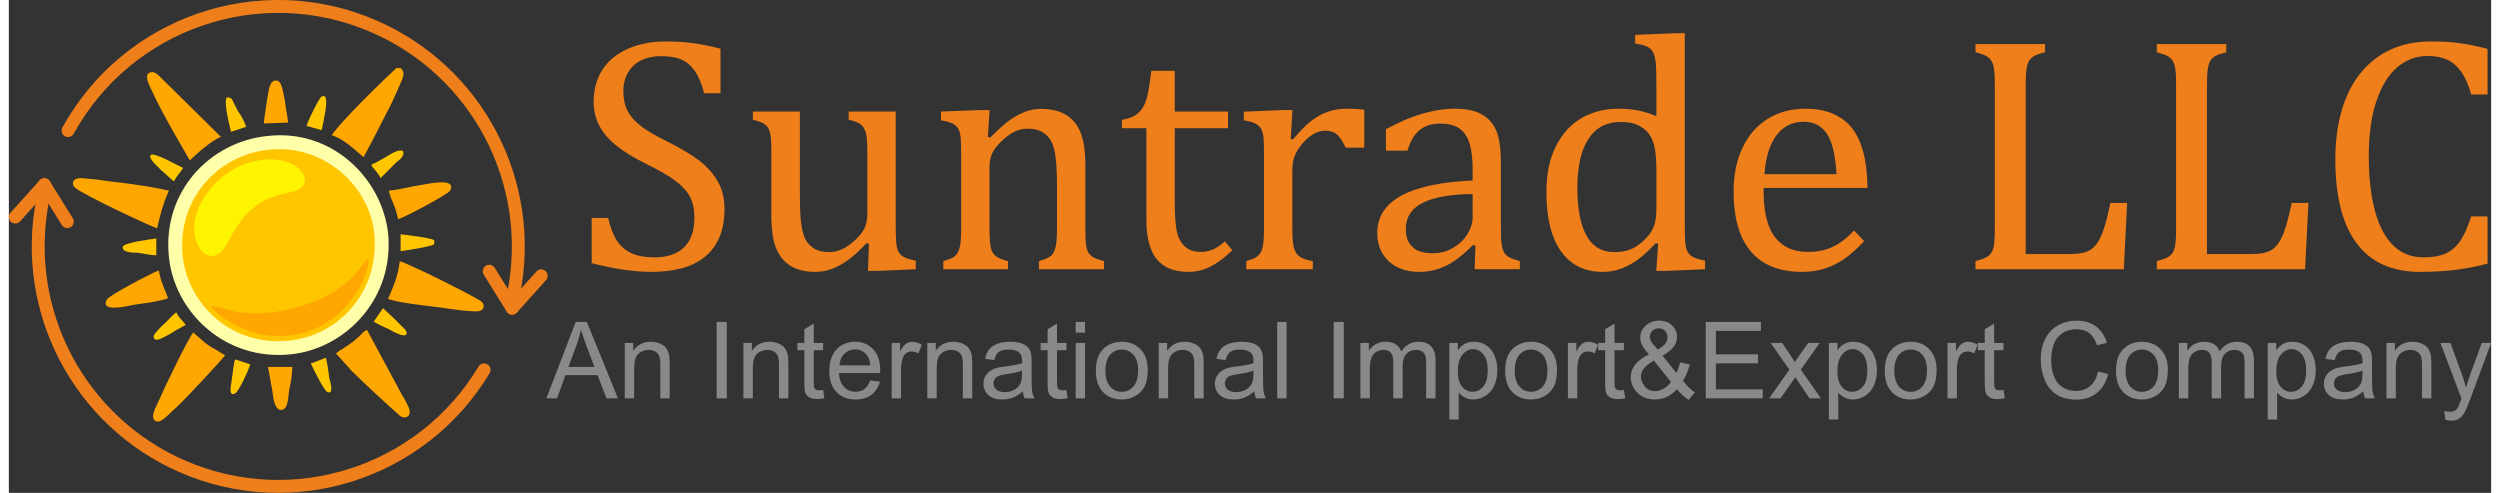 <?xml version="1.0" encoding="UTF-8"?>
<!DOCTYPE svg PUBLIC "-//W3C//DTD SVG 1.1//EN" "http://www.w3.org/Graphics/SVG/1.1/DTD/svg11.dtd">
<!-- Creator: CorelDRAW 2021.5 -->
<svg xmlns="http://www.w3.org/2000/svg" xml:space="preserve" width="350px" height="69px" version="1.1" style="shape-rendering:geometricPrecision; text-rendering:geometricPrecision; image-rendering:optimizeQuality; fill-rule:evenodd; clip-rule:evenodd"
viewBox="0 0 581.842 115.524"
 xmlns:xlink="http://www.w3.org/1999/xlink"
 xmlns:xodm="http://www.corel.com/coreldraw/odm/2003">
 <rect x="0" y="0" width="581.842" height="115.524" fill="#333333" stroke="none"/>
 <defs>
  <style type="text/css">
   <![CDATA[
    .str0 {stroke:#EF7F1A;stroke-width:3.025;stroke-linecap:round;stroke-linejoin:round;stroke-miterlimit:22.926}
    .fil6 {fill:none}
    .fil5 {fill:#FFA700}
    .fil3 {fill:#FFC600}
    .fil4 {fill:#FFF400}
    .fil2 {fill:#FFFFAA}
    .fil1 {fill:#898989;fill-rule:nonzero}
    .fil0 {fill:#EF7F1A;fill-rule:nonzero}
   ]]>
  </style>
 </defs>
 <g id="Layer_x0020_1">
  <path class="fil0" d="M140.477 51.086c0.515,2.27 1.214,4.052 2.085,5.371 0.884,1.32 2.019,2.284 3.405,2.917 1.399,0.633 3.18,0.95 5.371,0.95 3.022,0 5.331,-0.792 6.941,-2.362 1.61,-1.571 2.415,-3.867 2.415,-6.876 0,-1.939 -0.33,-3.563 -1.003,-4.869 -0.673,-1.319 -1.768,-2.56 -3.286,-3.721 -1.517,-1.149 -3.84,-2.508 -6.954,-4.052 -3.022,-1.491 -5.397,-2.956 -7.153,-4.394 -1.755,-1.425 -3.061,-2.983 -3.932,-4.658 -0.858,-1.676 -1.294,-3.497 -1.294,-5.49 0,-2.89 0.687,-5.384 2.033,-7.522 1.359,-2.125 3.339,-3.761 5.951,-4.922 2.627,-1.162 5.622,-1.742 8.987,-1.742 1.967,0 3.88,0.105 5.741,0.317 1.873,0.197 4.209,0.659 7.02,1.385l0 10.438 -3.827 0c-0.594,-2.269 -1.333,-4.038 -2.243,-5.291 -0.898,-1.267 -1.953,-2.151 -3.168,-2.653 -1.213,-0.501 -2.784,-0.752 -4.71,-0.752 -1.676,0 -3.181,0.304 -4.514,0.924 -1.319,0.62 -2.375,1.557 -3.141,2.811 -0.778,1.24 -1.161,2.731 -1.161,4.46 0,1.834 0.33,3.378 0.977,4.632 0.66,1.267 1.689,2.441 3.075,3.524 1.398,1.081 3.457,2.296 6.189,3.629 3.299,1.649 5.859,3.193 7.68,4.605 1.808,1.425 3.233,3.035 4.249,4.856 1.017,1.808 1.531,3.933 1.531,6.361 0,2.705 -0.436,4.988 -1.28,6.862 -0.858,1.861 -2.032,3.392 -3.537,4.553 -1.504,1.174 -3.312,2.032 -5.41,2.56 -2.112,0.528 -4.408,0.792 -6.902,0.792 -4.051,0 -8.71,-0.687 -14.001,-2.046l0 -10.597 3.866 0zm33.915 -24.941l11.019 0 0 19.676c0,3.022 0.119,5.319 0.343,6.889 0.238,1.57 0.581,2.758 1.043,3.549 0.462,0.806 1.122,1.478 1.979,2.019 0.845,0.542 2.019,0.806 3.51,0.806 0.99,0 1.927,-0.185 2.825,-0.581 0.91,-0.383 1.913,-1.056 3.022,-2.019 1.108,-0.977 1.9,-1.927 2.375,-2.89 0.475,-0.95 0.713,-2.059 0.713,-3.326l0 -14.489c0,-1.478 -0.04,-2.587 -0.119,-3.326 -0.079,-0.752 -0.198,-1.346 -0.383,-1.795 -0.185,-0.461 -0.396,-0.818 -0.633,-1.108 -0.251,-0.277 -0.594,-0.541 -1.043,-0.779 -0.462,-0.224 -1.188,-0.475 -2.191,-0.726l0 -1.9 11.02 0 0 26.406c0,1.993 0.039,3.418 0.118,4.289 0.079,0.884 0.238,1.584 0.502,2.098 0.25,0.515 0.659,0.924 1.201,1.254 0.541,0.317 1.504,0.62 2.89,0.911l0 2.005 -8.842 0.383 -2.362 0 0.224 -6.334 -0.58 -0.158c-2.138,2.322 -4.171,4.024 -6.124,5.107 -1.939,1.082 -3.892,1.623 -5.859,1.623 -2.349,0 -4.275,-0.462 -5.793,-1.399 -1.518,-0.924 -2.652,-2.309 -3.405,-4.157 -0.752,-1.834 -1.121,-4.434 -1.121,-7.786l0 -14.608c0,-2.164 -0.08,-3.656 -0.251,-4.474 -0.172,-0.805 -0.488,-1.451 -0.963,-1.927 -0.476,-0.475 -1.518,-0.924 -3.115,-1.333l0 -1.9zm82.306 36.963l-15.242 0 0 -1.9c1.016,-0.303 1.729,-0.567 2.165,-0.805 0.448,-0.237 0.818,-0.554 1.108,-0.963 0.29,-0.422 0.528,-1.056 0.7,-1.914 0.158,-0.87 0.25,-2.177 0.25,-3.932l0 -10.122c0,-1.808 -0.053,-3.444 -0.158,-4.909 -0.106,-1.478 -0.277,-2.679 -0.515,-3.616 -0.25,-0.95 -0.554,-1.676 -0.897,-2.204 -0.343,-0.527 -0.765,-0.989 -1.24,-1.359 -0.475,-0.369 -1.017,-0.673 -1.637,-0.884 -0.62,-0.224 -1.438,-0.33 -2.441,-0.33 -1.003,0 -1.953,0.198 -2.864,0.594 -0.897,0.409 -1.887,1.095 -2.969,2.072 -1.082,0.976 -1.874,1.953 -2.362,2.903 -0.488,0.95 -0.739,2.045 -0.739,3.286l0 14.424c0,2.217 0.105,3.748 0.316,4.618 0.212,0.858 0.594,1.518 1.175,1.967 0.581,0.448 1.531,0.844 2.851,1.174l0 1.9 -15.163 0 0 -1.9c1.003,-0.303 1.729,-0.567 2.151,-0.805 0.422,-0.237 0.779,-0.554 1.082,-0.963 0.29,-0.422 0.528,-1.043 0.699,-1.9 0.159,-0.845 0.251,-2.178 0.251,-3.986l0 -16.851c0,-1.65 -0.026,-2.983 -0.079,-3.986 -0.053,-1.003 -0.238,-1.808 -0.541,-2.415 -0.317,-0.607 -0.779,-1.056 -1.412,-1.346 -0.634,-0.303 -1.531,-0.554 -2.692,-0.765l0 -2.046 9.053 -0.343 2.348 0 -0.422 6.295 0.541 0.158c1.914,-1.926 3.444,-3.312 4.619,-4.13 1.175,-0.832 2.362,-1.465 3.563,-1.914 1.201,-0.462 2.468,-0.686 3.8,-0.686 1.399,0 2.64,0.172 3.735,0.489 1.095,0.316 2.059,0.818 2.903,1.49 0.832,0.674 1.531,1.492 2.072,2.494 0.541,0.99 0.937,2.178 1.214,3.577 0.264,1.386 0.409,3.154 0.409,5.292l0 14.582c0,1.768 0.053,3.061 0.145,3.866 0.106,0.792 0.291,1.412 0.542,1.848 0.263,0.435 0.633,0.805 1.121,1.108 0.489,0.291 1.346,0.607 2.56,0.937l0 1.9zm4.21 -35.023c1.293,-0.211 2.336,-0.567 3.141,-1.082 0.792,-0.514 1.425,-1.188 1.874,-1.993 0.448,-0.818 0.805,-1.834 1.055,-3.061 0.264,-1.214 0.528,-3.009 0.819,-5.345l5.489 0 0 9.541 12.484 0 0 3.907 -12.484 0 0 17.208c0,2.494 0.106,4.486 0.304,5.964 0.211,1.491 0.594,2.653 1.161,3.484 0.567,0.845 1.214,1.439 1.94,1.795 0.712,0.369 1.65,0.541 2.784,0.541 1.03,0 1.993,-0.211 2.89,-0.633 0.911,-0.423 1.795,-1.043 2.679,-1.835l1.729 2.085c-1.821,1.782 -3.563,3.062 -5.199,3.867 -1.637,0.805 -3.326,1.201 -5.081,1.201 -3.325,0 -5.793,-0.99 -7.417,-2.956 -1.622,-1.98 -2.441,-5.068 -2.441,-9.264l0 -21.457 -5.727 0 0 -1.967zm39.55 4.474l0.541 0.118c1.425,-1.728 2.731,-3.088 3.946,-4.077 1.213,-0.99 2.52,-1.755 3.919,-2.296 1.412,-0.541 2.995,-0.819 4.777,-0.819 1.504,0 2.85,0.08 4.065,0.238l0 8.895 -4.369 0c-0.62,-1.4 -1.28,-2.402 -1.979,-3.036 -0.686,-0.633 -1.65,-0.95 -2.85,-0.95 -0.938,0 -1.861,0.277 -2.772,0.818 -0.91,0.541 -1.794,1.32 -2.652,2.349 -0.845,1.029 -1.425,2.006 -1.755,2.904 -0.317,0.897 -0.489,1.966 -0.489,3.206l0 13.54c0,2.335 0.145,3.959 0.436,4.843 0.277,0.897 0.752,1.544 1.412,1.953 0.66,0.409 1.636,0.739 2.956,0.963l0 1.9 -15.585 0 0 -1.9c0.977,-0.303 1.689,-0.567 2.111,-0.805 0.423,-0.237 0.792,-0.554 1.096,-0.963 0.316,-0.422 0.541,-1.043 0.699,-1.9 0.158,-0.845 0.237,-2.178 0.237,-3.986l0 -16.851c0,-1.65 -0.026,-2.983 -0.079,-3.986 -0.052,-1.003 -0.237,-1.808 -0.541,-2.415 -0.316,-0.607 -0.778,-1.056 -1.412,-1.346 -0.633,-0.303 -1.531,-0.554 -2.692,-0.765l0 -2.006 9.053 -0.383 2.349 0 -0.422 6.757zm43.31 25.02l-0.581 -0.158c-2.243,2.296 -4.354,3.919 -6.32,4.869 -1.98,0.964 -4.065,1.439 -6.282,1.439 -1.966,0 -3.695,-0.383 -5.186,-1.148 -1.491,-0.752 -2.64,-1.821 -3.444,-3.207 -0.792,-1.373 -1.201,-2.969 -1.201,-4.777 0,-3.761 1.86,-6.665 5.595,-8.71 3.721,-2.045 9.303,-3.246 16.759,-3.576l0 -2.52c0,-2.679 -0.264,-4.791 -0.778,-6.335 -0.515,-1.544 -1.32,-2.679 -2.428,-3.404 -1.109,-0.726 -2.6,-1.083 -4.447,-1.083 -2.019,0 -3.629,0.528 -4.857,1.584 -1.227,1.055 -2.151,2.639 -2.758,4.764l-5.067 0 0 -5.028c2.467,-1.293 4.526,-2.244 6.176,-2.85 1.649,-0.607 3.299,-1.082 4.948,-1.425 1.65,-0.344 3.326,-0.529 5.028,-0.529 2.56,0 4.606,0.41 6.15,1.228 1.544,0.805 2.705,2.045 3.483,3.721 0.766,1.676 1.162,4.21 1.162,7.588l0 13.447c0,1.914 0.013,3.26 0.039,4.038 0.027,0.792 0.093,1.518 0.225,2.191 0.132,0.673 0.329,1.201 0.58,1.597 0.264,0.409 0.634,0.752 1.148,1.029 0.502,0.29 1.32,0.581 2.455,0.884l0 1.9 -10.597 0 0.198 -5.529zm-0.66 -12.101c-5.239,0.053 -9.158,0.752 -11.758,2.085 -2.6,1.346 -3.906,3.365 -3.906,6.071 0,1.478 0.304,2.625 0.897,3.483 0.594,0.845 1.333,1.439 2.244,1.755 0.897,0.33 1.966,0.489 3.207,0.489 1.742,0 3.338,-0.423 4.763,-1.28 1.439,-0.845 2.547,-1.927 3.353,-3.247 0.804,-1.319 1.2,-2.613 1.2,-3.906l0 -5.45zm43.073 -24.4c0,-2.468 -0.026,-4.197 -0.065,-5.173 -0.04,-0.977 -0.132,-1.808 -0.304,-2.494 -0.171,-0.687 -0.396,-1.214 -0.7,-1.61 -0.29,-0.383 -0.699,-0.687 -1.2,-0.924 -0.502,-0.238 -1.413,-0.462 -2.719,-0.699l0 -2.006 9.356 -0.383 2.283 0 0 44.762c0,2.02 0.04,3.445 0.106,4.316 0.079,0.857 0.251,1.557 0.515,2.071 0.25,0.515 0.66,0.924 1.214,1.254 0.554,0.317 1.531,0.62 2.916,0.911l0 2.005 -9.119 0.383 -2.322 0 0.462 -6.334 -0.581 -0.158c-1.623,1.728 -3.035,3.022 -4.236,3.892 -1.201,0.858 -2.468,1.544 -3.827,2.059 -1.346,0.515 -2.798,0.779 -4.342,0.779 -4.236,0 -7.495,-1.61 -9.791,-4.817 -2.283,-3.207 -3.431,-7.838 -3.431,-13.896 0,-4.223 0.739,-7.812 2.243,-10.768 1.491,-2.956 3.51,-5.147 6.044,-6.598 2.534,-1.439 5.397,-2.165 8.565,-2.165 1.702,0 3.246,0.146 4.645,0.41 1.385,0.277 2.81,0.712 4.288,1.332l0 -6.149zm0 19.108c0,-2.019 -0.092,-3.629 -0.277,-4.843 -0.171,-1.201 -0.475,-2.217 -0.91,-3.048 -0.422,-0.818 -0.99,-1.518 -1.716,-2.085 -0.725,-0.568 -1.517,-0.977 -2.375,-1.241 -0.871,-0.25 -1.901,-0.382 -3.114,-0.382 -3.3,0 -5.807,1.319 -7.535,3.959 -1.729,2.639 -2.601,6.439 -2.601,11.388 0,4.949 0.713,8.71 2.138,11.283 1.413,2.586 3.563,3.867 6.454,3.867 1.135,0 2.071,-0.093 2.823,-0.291 0.74,-0.184 1.478,-0.501 2.204,-0.924 0.713,-0.422 1.452,-1.016 2.204,-1.755 0.739,-0.752 1.293,-1.438 1.636,-2.058 0.357,-0.607 0.621,-1.32 0.792,-2.125 0.185,-0.791 0.277,-1.821 0.277,-3.088l0 -8.657zm48.709 16.351c-1.65,1.729 -3.168,3.074 -4.54,4.064 -1.385,0.977 -2.89,1.742 -4.539,2.297 -1.65,0.553 -3.471,0.831 -5.464,0.831 -5.305,0 -9.317,-1.597 -12.022,-4.777 -2.705,-3.181 -4.051,-7.878 -4.051,-14.094 0,-3.84 0.686,-7.232 2.059,-10.162 1.385,-2.942 3.351,-5.212 5.898,-6.809 2.56,-1.596 5.49,-2.402 8.816,-2.402 2.599,0 4.816,0.423 6.651,1.241 1.834,0.832 3.299,1.953 4.394,3.378 1.095,1.438 1.94,3.247 2.547,5.424 0.607,2.178 0.95,5.015 1.029,8.525l-24.36 0 0 0.686c0,3.048 0.343,5.609 1.029,7.68 0.673,2.072 1.795,3.695 3.352,4.87 1.57,1.174 3.589,1.755 6.096,1.755 2.112,0 4.012,-0.383 5.701,-1.175 1.69,-0.791 3.366,-2.071 5.042,-3.853l2.362 2.521zm-6.493 -15.704c-0.158,-2.771 -0.501,-5.054 -1.042,-6.823 -0.542,-1.755 -1.36,-3.114 -2.442,-4.051 -1.082,-0.95 -2.494,-1.412 -4.249,-1.412 -2.653,0 -4.777,1.056 -6.361,3.194 -1.583,2.124 -2.52,5.159 -2.798,9.092l16.892 0zm44.34 18.712l10.135 0c1.109,0 2.033,-0.052 2.785,-0.184 0.738,-0.132 1.385,-0.33 1.913,-0.607 0.528,-0.264 1.003,-0.634 1.425,-1.122 0.423,-0.475 0.832,-1.095 1.214,-1.874 0.396,-0.765 0.753,-1.742 1.109,-2.916 0.343,-1.175 0.778,-2.93 1.293,-5.279l3.906 0 -0.778 15.545 -34.76 0 0 -1.9c1.61,-0.409 2.679,-0.858 3.22,-1.372 0.541,-0.502 0.898,-1.214 1.056,-2.138 0.171,-0.924 0.251,-2.349 0.251,-4.249l0 -33.453c0,-1.768 -0.066,-3.075 -0.185,-3.88 -0.132,-0.818 -0.343,-1.439 -0.647,-1.9 -0.29,-0.449 -0.686,-0.805 -1.174,-1.083 -0.489,-0.263 -1.333,-0.567 -2.521,-0.897l0 -1.9 16.285 0 0 1.9c-1.135,0.304 -1.94,0.581 -2.415,0.831 -0.475,0.238 -0.871,0.568 -1.188,0.977 -0.303,0.409 -0.541,1.042 -0.686,1.9 -0.159,0.845 -0.238,2.204 -0.238,4.052l0 39.549zm42.493 0l10.135 0c1.108,0 2.032,-0.052 2.784,-0.184 0.739,-0.132 1.386,-0.33 1.914,-0.607 0.528,-0.264 1.003,-0.634 1.425,-1.122 0.422,-0.475 0.831,-1.095 1.214,-1.874 0.396,-0.765 0.752,-1.742 1.109,-2.916 0.343,-1.175 0.778,-2.93 1.293,-5.279l3.906 0 -0.779 15.545 -34.759 0 0 -1.9c1.61,-0.409 2.679,-0.858 3.22,-1.372 0.541,-0.502 0.897,-1.214 1.055,-2.138 0.172,-0.924 0.251,-2.349 0.251,-4.249l0 -33.453c0,-1.768 -0.066,-3.075 -0.185,-3.88 -0.132,-0.818 -0.343,-1.439 -0.646,-1.9 -0.29,-0.449 -0.686,-0.805 -1.175,-1.083 -0.488,-0.263 -1.333,-0.567 -2.52,-0.897l0 -1.9 16.284 0 0 1.9c-1.135,0.304 -1.94,0.581 -2.415,0.831 -0.475,0.238 -0.87,0.568 -1.187,0.977 -0.304,0.409 -0.541,1.042 -0.687,1.9 -0.158,0.845 -0.237,2.204 -0.237,4.052l0 39.549zm65.771 -48.087l0 10.702 -3.827 0c-0.62,-2.243 -1.412,-4.025 -2.362,-5.345 -0.95,-1.332 -2.059,-2.282 -3.326,-2.85 -1.267,-0.567 -2.784,-0.844 -4.566,-0.844 -2.653,0 -5.015,0.884 -7.086,2.652 -2.072,1.755 -3.708,4.42 -4.896,7.957 -1.188,3.55 -1.782,7.826 -1.782,12.854 0,5.054 0.502,9.369 1.478,12.932 0.977,3.577 2.415,6.268 4.329,8.09 1.9,1.807 4.249,2.718 7.033,2.718 2.112,0 3.841,-0.303 5.187,-0.911 1.333,-0.607 2.467,-1.557 3.378,-2.876 0.911,-1.32 1.781,-3.247 2.613,-5.807l3.827 0 0 11.059c-2.428,0.646 -4.909,1.135 -7.443,1.452 -2.547,0.329 -5.331,0.488 -8.38,0.488 -6.545,0 -11.494,-2.217 -14.832,-6.651 -3.353,-4.434 -5.029,-11.046 -5.029,-19.835 0,-5.516 0.872,-10.345 2.6,-14.502 1.742,-4.144 4.302,-7.351 7.68,-9.62 3.379,-2.27 7.404,-3.405 12.102,-3.405 2.349,0 4.513,0.119 6.492,0.369 1.993,0.238 4.25,0.7 6.81,1.373z"/>
  <path class="fil1" d="M125.998 93.364l6.871 -17.909 2.605 0 7.292 17.909 -2.697 0 -2.073 -5.428 -7.541 0 -1.943 5.428 -2.514 0zm5.153 -7.354l6.104 0 -1.868 -4.965c-0.563,-1.509 -0.988,-2.755 -1.284,-3.739 -0.246,1.167 -0.576,2.313 -0.988,3.447l-1.964 5.257zm13.219 7.354l0 -12.981 1.977 0 0 1.842c0.95,-1.413 2.326,-2.118 4.123,-2.118 0.783,0 1.5,0.142 2.155,0.421 0.654,0.279 1.146,0.651 1.471,1.105 0.325,0.454 0.555,0.996 0.684,1.622 0.079,0.408 0.121,1.121 0.121,2.138l0 7.971 -2.201 0 0 -7.887c0,-0.896 -0.084,-1.568 -0.254,-2.01 -0.171,-0.442 -0.476,-0.796 -0.909,-1.063 -0.434,-0.262 -0.947,-0.396 -1.53,-0.396 -0.934,0 -1.739,0.296 -2.418,0.892 -0.679,0.592 -1.017,1.722 -1.017,3.381l0 7.083 -2.202 0zm21.537 0l0 -17.909 2.376 0 0 17.909 -2.376 0zm6.274 0l0 -12.981 1.976 0 0 1.842c0.951,-1.413 2.326,-2.118 4.123,-2.118 0.784,0 1.501,0.142 2.155,0.421 0.655,0.279 1.147,0.651 1.472,1.105 0.325,0.454 0.554,0.996 0.684,1.622 0.079,0.408 0.121,1.121 0.121,2.138l0 7.971 -2.202 0 0 -7.887c0,-0.896 -0.083,-1.568 -0.254,-2.01 -0.171,-0.442 -0.475,-0.796 -0.909,-1.063 -0.433,-0.262 -0.946,-0.396 -1.53,-0.396 -0.933,0 -1.738,0.296 -2.418,0.892 -0.679,0.592 -1.017,1.722 -1.017,3.381l0 7.083 -2.201 0zm18.689 -1.964l0.3 1.943c-0.617,0.13 -1.171,0.196 -1.655,0.196 -0.796,0 -1.413,-0.125 -1.855,-0.379 -0.438,-0.255 -0.746,-0.584 -0.925,-0.996 -0.179,-0.413 -0.267,-1.28 -0.267,-2.602l0 -7.479 -1.626 0 0 -1.7 1.626 0 0 -3.211 2.201 -1.321 0 4.532 2.201 0 0 1.7 -2.201 0 0 7.604c0,0.63 0.038,1.034 0.117,1.214 0.075,0.179 0.2,0.32 0.375,0.429 0.175,0.104 0.425,0.158 0.751,0.158 0.241,0 0.562,-0.029 0.958,-0.088zm11.027 -2.238l2.276 0.3c-0.354,1.321 -1.017,2.351 -1.984,3.081 -0.968,0.729 -2.201,1.096 -3.706,1.096 -1.893,0 -3.394,-0.584 -4.503,-1.751 -1.109,-1.163 -1.663,-2.801 -1.663,-4.906 0,-2.176 0.558,-3.869 1.68,-5.07 1.121,-1.204 2.576,-1.805 4.365,-1.805 1.73,0 3.143,0.588 4.239,1.768 1.097,1.18 1.647,2.839 1.647,4.978 0,0.129 -0.004,0.325 -0.012,0.583l-9.668 0c0.083,1.421 0.484,2.514 1.209,3.269 0.721,0.754 1.626,1.133 2.706,1.133 0.804,0 1.492,-0.212 2.059,-0.637 0.571,-0.426 1.021,-1.105 1.355,-2.039zm-7.204 -3.527l7.229 0c-0.096,-1.092 -0.376,-1.909 -0.83,-2.455 -0.696,-0.847 -1.605,-1.272 -2.718,-1.272 -1.009,0 -1.855,0.338 -2.543,1.013 -0.684,0.676 -1.063,1.58 -1.138,2.714zm12.236 7.729l0 -12.981 1.976 0 0 1.988c0.504,-0.921 0.971,-1.53 1.401,-1.822 0.429,-0.296 0.9,-0.442 1.413,-0.442 0.742,0 1.496,0.233 2.263,0.697l-0.783 2.03c-0.534,-0.3 -1.068,-0.45 -1.601,-0.45 -0.479,0 -0.909,0.145 -1.288,0.433 -0.379,0.288 -0.65,0.688 -0.813,1.201 -0.246,0.779 -0.367,1.634 -0.367,2.564l0 6.782 -2.201 0zm8.354 0l0 -12.981 1.976 0 0 1.842c0.951,-1.413 2.326,-2.118 4.123,-2.118 0.784,0 1.501,0.142 2.156,0.421 0.654,0.279 1.146,0.651 1.471,1.105 0.325,0.454 0.555,0.996 0.684,1.622 0.079,0.408 0.121,1.121 0.121,2.138l0 7.971 -2.201 0 0 -7.887c0,-0.896 -0.084,-1.568 -0.254,-2.01 -0.172,-0.442 -0.476,-0.796 -0.909,-1.063 -0.434,-0.262 -0.947,-0.396 -1.53,-0.396 -0.934,0 -1.739,0.296 -2.418,0.892 -0.68,0.592 -1.017,1.722 -1.017,3.381l0 7.083 -2.202 0zm22.392 -1.626c-0.818,0.697 -1.605,1.184 -2.36,1.472 -0.755,0.288 -1.563,0.429 -2.431,0.429 -1.425,0 -2.522,-0.346 -3.289,-1.042 -0.767,-0.692 -1.15,-1.58 -1.15,-2.659 0,-0.634 0.145,-1.214 0.433,-1.739 0.292,-0.525 0.671,-0.942 1.138,-1.259 0.471,-0.317 0.997,-0.559 1.584,-0.721 0.434,-0.113 1.088,-0.221 1.96,-0.329 1.776,-0.209 3.089,-0.464 3.927,-0.755 0.008,-0.3 0.013,-0.492 0.013,-0.571 0,-0.892 -0.209,-1.522 -0.626,-1.889 -0.563,-0.496 -1.401,-0.742 -2.509,-0.742 -1.039,0 -1.806,0.183 -2.298,0.546 -0.496,0.363 -0.858,1.005 -1.096,1.93l-2.151 -0.3c0.196,-0.921 0.517,-1.667 0.967,-2.234 0.45,-0.567 1.101,-1.001 1.951,-1.309 0.846,-0.304 1.834,-0.459 2.952,-0.459 1.109,0 2.013,0.129 2.709,0.392 0.692,0.263 1.205,0.588 1.531,0.984 0.325,0.396 0.554,0.896 0.687,1.501 0.071,0.375 0.109,1.05 0.109,2.021l0 2.919c0,2.038 0.046,3.326 0.137,3.873 0.088,0.546 0.271,1.067 0.538,1.567l-2.301 0c-0.221,-0.462 -0.363,-1.004 -0.425,-1.626zm-0.175 -4.877c-0.801,0.325 -2.002,0.6 -3.602,0.825 -0.909,0.13 -1.551,0.275 -1.926,0.438 -0.376,0.162 -0.663,0.4 -0.868,0.709 -0.204,0.312 -0.308,0.658 -0.308,1.042 0,0.579 0.221,1.067 0.667,1.455 0.446,0.387 1.096,0.583 1.951,0.583 0.846,0 1.601,-0.183 2.264,-0.554 0.658,-0.367 1.146,-0.871 1.455,-1.509 0.237,-0.496 0.354,-1.226 0.354,-2.189l0.013 -0.8zm10.384 4.539l0.3 1.943c-0.617,0.13 -1.171,0.196 -1.655,0.196 -0.796,0 -1.413,-0.125 -1.855,-0.379 -0.438,-0.255 -0.746,-0.584 -0.925,-0.996 -0.179,-0.413 -0.267,-1.28 -0.267,-2.602l0 -7.479 -1.626 0 0 -1.7 1.626 0 0 -3.211 2.201 -1.321 0 4.532 2.201 0 0 1.7 -2.201 0 0 7.604c0,0.63 0.038,1.034 0.117,1.214 0.075,0.179 0.2,0.32 0.375,0.429 0.175,0.104 0.425,0.158 0.751,0.158 0.241,0 0.562,-0.029 0.958,-0.088zm2.172 -13.444l0 -2.501 2.201 0 0 2.501 -2.201 0zm0 15.408l0 -12.981 2.201 0 0 12.981 -2.201 0zm4.732 -6.491c0,-2.397 0.667,-4.173 2.005,-5.328 1.113,-0.958 2.476,-1.438 4.082,-1.438 1.779,0 3.239,0.584 4.373,1.751 1.129,1.163 1.696,2.777 1.696,4.832 0,1.668 -0.25,2.977 -0.75,3.931 -0.5,0.955 -1.23,1.697 -2.189,2.226 -0.954,0.53 -2.001,0.792 -3.13,0.792 -1.818,0 -3.286,-0.579 -4.407,-1.742 -1.121,-1.163 -1.68,-2.839 -1.68,-5.024zm2.251 0.004c0,1.66 0.363,2.902 1.088,3.723 0.73,0.826 1.643,1.238 2.748,1.238 1.092,0 2.001,-0.412 2.73,-1.242 0.725,-0.83 1.088,-2.093 1.088,-3.789 0,-1.601 -0.367,-2.814 -1.096,-3.636 -0.73,-0.825 -1.639,-1.238 -2.722,-1.238 -1.105,0 -2.018,0.409 -2.748,1.23 -0.725,0.821 -1.088,2.059 -1.088,3.714zm12.486 6.487l0 -12.981 1.976 0 0 1.842c0.951,-1.413 2.326,-2.118 4.123,-2.118 0.784,0 1.501,0.142 2.155,0.421 0.655,0.279 1.147,0.651 1.472,1.105 0.325,0.454 0.554,0.996 0.684,1.622 0.079,0.408 0.121,1.121 0.121,2.138l0 7.971 -2.202 0 0 -7.887c0,-0.896 -0.083,-1.568 -0.254,-2.01 -0.171,-0.442 -0.475,-0.796 -0.909,-1.063 -0.433,-0.262 -0.946,-0.396 -1.53,-0.396 -0.933,0 -1.738,0.296 -2.418,0.892 -0.679,0.592 -1.017,1.722 -1.017,3.381l0 7.083 -2.201 0zm22.391 -1.626c-0.817,0.697 -1.605,1.184 -2.359,1.472 -0.755,0.288 -1.564,0.429 -2.431,0.429 -1.426,0 -2.522,-0.346 -3.289,-1.042 -0.767,-0.692 -1.151,-1.58 -1.151,-2.659 0,-0.634 0.146,-1.214 0.434,-1.739 0.292,-0.525 0.671,-0.942 1.138,-1.259 0.471,-0.317 0.997,-0.559 1.584,-0.721 0.434,-0.113 1.088,-0.221 1.959,-0.329 1.776,-0.209 3.09,-0.464 3.927,-0.755 0.009,-0.3 0.013,-0.492 0.013,-0.571 0,-0.892 -0.209,-1.522 -0.625,-1.889 -0.563,-0.496 -1.401,-0.742 -2.51,-0.742 -1.038,0 -1.805,0.183 -2.297,0.546 -0.496,0.363 -0.859,1.005 -1.097,1.93l-2.151 -0.3c0.196,-0.921 0.517,-1.667 0.968,-2.234 0.45,-0.567 1.1,-1.001 1.951,-1.309 0.846,-0.304 1.834,-0.459 2.951,-0.459 1.109,0 2.014,0.129 2.71,0.392 0.692,0.263 1.205,0.588 1.53,0.984 0.325,0.396 0.555,0.896 0.688,1.501 0.071,0.375 0.108,1.05 0.108,2.021l0 2.919c0,2.038 0.046,3.326 0.138,3.873 0.088,0.546 0.271,1.067 0.538,1.567l-2.301 0c-0.222,-0.462 -0.363,-1.004 -0.426,-1.626zm-0.175 -4.877c-0.8,0.325 -2.001,0.6 -3.602,0.825 -0.909,0.13 -1.551,0.275 -1.926,0.438 -0.375,0.162 -0.663,0.4 -0.867,0.709 -0.204,0.312 -0.308,0.658 -0.308,1.042 0,0.579 0.22,1.067 0.667,1.455 0.446,0.387 1.096,0.583 1.951,0.583 0.846,0 1.601,-0.183 2.263,-0.554 0.659,-0.367 1.147,-0.871 1.455,-1.509 0.238,-0.496 0.354,-1.226 0.354,-2.189l0.013 -0.8zm5.557 6.503l0 -17.909 2.201 0 0 17.909 -2.201 0zm13.232 0l0 -17.909 2.377 0 0 17.909 -2.377 0zm6.274 0l0 -12.981 1.976 0 0 1.834c0.405,-0.634 0.947,-1.147 1.622,-1.53 0.675,-0.388 1.442,-0.58 2.305,-0.58 0.959,0 1.747,0.2 2.36,0.596 0.613,0.401 1.047,0.955 1.297,1.672 1.033,-1.513 2.372,-2.268 4.023,-2.268 1.292,0 2.288,0.354 2.98,1.067 0.697,0.713 1.047,1.81 1.047,3.289l0 8.901 -2.201 0 0 -8.171c0,-0.875 -0.075,-1.509 -0.217,-1.897 -0.142,-0.387 -0.4,-0.696 -0.78,-0.933 -0.375,-0.238 -0.817,-0.355 -1.321,-0.355 -0.918,0 -1.676,0.304 -2.281,0.909 -0.604,0.609 -0.904,1.58 -0.904,2.914l0 7.533 -2.202 0 0 -8.425c0,-0.975 -0.179,-1.709 -0.537,-2.197 -0.359,-0.488 -0.947,-0.734 -1.76,-0.734 -0.617,0 -1.188,0.163 -1.713,0.488 -0.525,0.325 -0.905,0.8 -1.142,1.43 -0.234,0.625 -0.35,1.53 -0.35,2.71l0 6.728 -2.202 0zm20.836 4.978l0 -17.959 2.001 0 0 1.704c0.472,-0.658 1.006,-1.154 1.601,-1.484 0.593,-0.329 1.314,-0.496 2.16,-0.496 1.109,0 2.084,0.284 2.931,0.855 0.846,0.567 1.484,1.371 1.917,2.405 0.43,1.038 0.646,2.172 0.646,3.411 0,1.321 -0.237,2.513 -0.712,3.576 -0.476,1.059 -1.168,1.872 -2.076,2.439 -0.905,0.563 -1.86,0.846 -2.86,0.846 -0.734,0 -1.393,-0.154 -1.972,-0.463 -0.584,-0.308 -1.059,-0.695 -1.434,-1.167l0 6.333 -2.202 0zm2.001 -11.39c0,1.664 0.338,2.894 1.009,3.69 0.676,0.796 1.493,1.196 2.452,1.196 0.975,0 1.809,-0.412 2.501,-1.238 0.696,-0.825 1.042,-2.101 1.042,-3.831 0,-1.651 -0.338,-2.885 -1.017,-3.706 -0.679,-0.821 -1.488,-1.23 -2.43,-1.23 -0.934,0 -1.76,0.438 -2.476,1.309 -0.722,0.876 -1.081,2.143 -1.081,3.81zm11.086 -0.079c0,-2.397 0.667,-4.173 2.005,-5.328 1.113,-0.958 2.476,-1.438 4.081,-1.438 1.78,0 3.24,0.584 4.373,1.751 1.13,1.163 1.697,2.777 1.697,4.832 0,1.668 -0.25,2.977 -0.75,3.931 -0.5,0.955 -1.23,1.697 -2.189,2.226 -0.955,0.53 -2.001,0.792 -3.131,0.792 -1.817,0 -3.285,-0.579 -4.406,-1.742 -1.122,-1.163 -1.68,-2.839 -1.68,-5.024zm2.251 0.004c0,1.66 0.362,2.902 1.088,3.723 0.73,0.826 1.643,1.238 2.747,1.238 1.093,0 2.002,-0.412 2.731,-1.242 0.725,-0.83 1.088,-2.093 1.088,-3.789 0,-1.601 -0.367,-2.814 -1.096,-3.636 -0.73,-0.825 -1.639,-1.238 -2.723,-1.238 -1.104,0 -2.017,0.409 -2.747,1.23 -0.726,0.821 -1.088,2.059 -1.088,3.714zm12.461 6.487l0 -12.981 1.976 0 0 1.988c0.504,-0.921 0.971,-1.53 1.401,-1.822 0.429,-0.296 0.9,-0.442 1.413,-0.442 0.742,0 1.496,0.233 2.264,0.697l-0.784 2.03c-0.534,-0.3 -1.067,-0.45 -1.601,-0.45 -0.479,0 -0.909,0.145 -1.288,0.433 -0.379,0.288 -0.65,0.688 -0.813,1.201 -0.246,0.779 -0.367,1.634 -0.367,2.564l0 6.782 -2.201 0zm13.132 -1.964l0.3 1.943c-0.617,0.13 -1.171,0.196 -1.655,0.196 -0.796,0 -1.413,-0.125 -1.855,-0.379 -0.438,-0.255 -0.746,-0.584 -0.925,-0.996 -0.18,-0.413 -0.267,-1.28 -0.267,-2.602l0 -7.479 -1.626 0 0 -1.7 1.626 0 0 -3.211 2.201 -1.321 0 4.532 2.201 0 0 1.7 -2.201 0 0 7.604c0,0.63 0.038,1.034 0.116,1.214 0.075,0.179 0.201,0.32 0.376,0.429 0.175,0.104 0.425,0.158 0.75,0.158 0.242,0 0.563,-0.029 0.959,-0.088zm12.419 -0.162c-0.725,0.8 -1.518,1.401 -2.372,1.801 -0.855,0.4 -1.78,0.6 -2.776,0.6 -1.835,0 -3.29,-0.617 -4.365,-1.851 -0.872,-1.008 -1.309,-2.13 -1.309,-3.372 0,-1.105 0.354,-2.102 1.067,-2.99 0.713,-0.891 1.78,-1.671 3.193,-2.347 -0.813,-0.925 -1.355,-1.679 -1.626,-2.259 -0.271,-0.575 -0.408,-1.134 -0.408,-1.671 0,-1.076 0.421,-2.01 1.267,-2.802 0.842,-0.796 1.905,-1.192 3.19,-1.192 1.221,0 2.226,0.375 3.005,1.125 0.78,0.75 1.167,1.655 1.167,2.706 0,1.705 -1.133,3.164 -3.405,4.369l3.243 4.069c0.371,-0.718 0.658,-1.547 0.863,-2.494l2.276 0.493c-0.392,1.559 -0.921,2.834 -1.593,3.831 0.822,1.088 1.756,2.001 2.794,2.743l-1.476 1.742c-0.884,-0.563 -1.793,-1.4 -2.735,-2.501zm-4.502 -9.301c0.959,-0.567 1.576,-1.058 1.859,-1.484 0.283,-0.425 0.425,-0.896 0.425,-1.413 0,-0.613 -0.196,-1.113 -0.583,-1.501 -0.388,-0.388 -0.876,-0.584 -1.456,-0.584 -0.595,0 -1.096,0.192 -1.492,0.576 -0.396,0.384 -0.596,0.854 -0.596,1.413 0,0.275 0.071,0.571 0.217,0.876 0.141,0.308 0.354,0.633 0.642,0.975l0.984 1.142zm3.101 7.583l-4.01 -5.006c-1.193,0.704 -1.997,1.359 -2.41,1.963 -0.417,0.605 -0.625,1.201 -0.625,1.793 0,0.721 0.288,1.472 0.867,2.251 0.575,0.78 1.393,1.167 2.447,1.167 0.659,0 1.342,-0.2 2.043,-0.604 0.704,-0.405 1.267,-0.926 1.688,-1.564zm8.163 3.844l0 -17.909 12.931 0 0 2.101 -10.555 0 0 5.503 9.88 0 0 2.101 -9.88 0 0 6.103 10.981 0 0 2.101 -13.357 0zm14.857 0l4.74 -6.724 -4.389 -6.257 2.705 0 2.051 3.063c0.379,0.576 0.68,1.043 0.892,1.409 0.372,-0.521 0.701,-0.992 0.997,-1.413l2.159 -3.059 2.689 0 -4.415 6.257 4.703 6.724 -2.677 0 -2.684 -4.002 -0.613 -0.963 -3.469 4.965 -2.689 0zm14.008 4.978l0 -17.959 2.001 0 0 1.704c0.471,-0.658 1.005,-1.154 1.601,-1.484 0.592,-0.329 1.313,-0.496 2.159,-0.496 1.109,0 2.085,0.284 2.931,0.855 0.846,0.567 1.484,1.371 1.917,2.405 0.43,1.038 0.647,2.172 0.647,3.411 0,1.321 -0.238,2.513 -0.713,3.576 -0.476,1.059 -1.168,1.872 -2.076,2.439 -0.905,0.563 -1.86,0.846 -2.86,0.846 -0.734,0 -1.393,-0.154 -1.972,-0.463 -0.583,-0.308 -1.059,-0.695 -1.434,-1.167l0 6.333 -2.201 0zm2.001 -11.39c0,1.664 0.338,2.894 1.009,3.69 0.675,0.796 1.492,1.196 2.451,1.196 0.976,0 1.809,-0.412 2.501,-1.238 0.697,-0.825 1.043,-2.101 1.043,-3.831 0,-1.651 -0.338,-2.885 -1.017,-3.706 -0.68,-0.821 -1.489,-1.23 -2.431,-1.23 -0.934,0 -1.759,0.438 -2.476,1.309 -0.721,0.876 -1.08,2.143 -1.08,3.81zm11.085 -0.079c0,-2.397 0.667,-4.173 2.005,-5.328 1.113,-0.958 2.476,-1.438 4.082,-1.438 1.78,0 3.239,0.584 4.373,1.751 1.129,1.163 1.696,2.777 1.696,4.832 0,1.668 -0.25,2.977 -0.75,3.931 -0.5,0.955 -1.23,1.697 -2.188,2.226 -0.955,0.53 -2.001,0.792 -3.131,0.792 -1.818,0 -3.285,-0.579 -4.407,-1.742 -1.121,-1.163 -1.68,-2.839 -1.68,-5.024zm2.251 0.004c0,1.66 0.363,2.902 1.088,3.723 0.73,0.826 1.643,1.238 2.748,1.238 1.092,0 2.001,-0.412 2.73,-1.242 0.726,-0.83 1.088,-2.093 1.088,-3.789 0,-1.601 -0.367,-2.814 -1.096,-3.636 -0.73,-0.825 -1.638,-1.238 -2.722,-1.238 -1.105,0 -2.018,0.409 -2.748,1.23 -0.725,0.821 -1.088,2.059 -1.088,3.714zm12.461 6.487l0 -12.981 1.976 0 0 1.988c0.505,-0.921 0.971,-1.53 1.401,-1.822 0.429,-0.296 0.901,-0.442 1.413,-0.442 0.742,0 1.497,0.233 2.264,0.697l-0.784 2.03c-0.533,-0.3 -1.067,-0.45 -1.601,-0.45 -0.479,0 -0.909,0.145 -1.288,0.433 -0.379,0.288 -0.65,0.688 -0.813,1.201 -0.246,0.779 -0.367,1.634 -0.367,2.564l0 6.782 -2.201 0zm13.132 -1.964l0.3 1.943c-0.617,0.13 -1.171,0.196 -1.655,0.196 -0.796,0 -1.413,-0.125 -1.855,-0.379 -0.438,-0.255 -0.746,-0.584 -0.925,-0.996 -0.179,-0.413 -0.267,-1.28 -0.267,-2.602l0 -7.479 -1.626 0 0 -1.7 1.626 0 0 -3.211 2.201 -1.321 0 4.532 2.201 0 0 1.7 -2.201 0 0 7.604c0,0.63 0.038,1.034 0.117,1.214 0.075,0.179 0.2,0.32 0.375,0.429 0.175,0.104 0.425,0.158 0.751,0.158 0.241,0 0.562,-0.029 0.958,-0.088zm22.153 -4.318l2.377 0.6c-0.497,1.947 -1.388,3.427 -2.677,4.448 -1.288,1.022 -2.864,1.534 -4.727,1.534 -1.926,0 -3.494,-0.392 -4.703,-1.18 -1.209,-0.783 -2.126,-1.921 -2.755,-3.41 -0.63,-1.492 -0.947,-3.089 -0.947,-4.798 0,-1.863 0.355,-3.489 1.068,-4.877 0.713,-1.389 1.725,-2.444 3.039,-3.165 1.313,-0.721 2.76,-1.079 4.335,-1.079 1.793,0 3.298,0.454 4.515,1.367 1.222,0.913 2.072,2.193 2.551,3.844l-2.326 0.55c-0.413,-1.301 -1.017,-2.251 -1.805,-2.843 -0.788,-0.596 -1.78,-0.892 -2.976,-0.892 -1.372,0 -2.523,0.329 -3.444,0.988 -0.921,0.658 -1.572,1.546 -1.942,2.655 -0.376,1.113 -0.563,2.26 -0.563,3.44 0,1.521 0.22,2.851 0.663,3.985 0.442,1.138 1.129,1.984 2.063,2.547 0.934,0.563 1.943,0.842 3.031,0.842 1.325,0 2.443,-0.383 3.36,-1.146 0.917,-0.767 1.538,-1.901 1.863,-3.41zm4.207 -0.209c0,-2.397 0.667,-4.173 2.005,-5.328 1.113,-0.958 2.476,-1.438 4.082,-1.438 1.779,0 3.239,0.584 4.373,1.751 1.129,1.163 1.696,2.777 1.696,4.832 0,1.668 -0.25,2.977 -0.75,3.931 -0.5,0.955 -1.23,1.697 -2.189,2.226 -0.954,0.53 -2.001,0.792 -3.13,0.792 -1.818,0 -3.286,-0.579 -4.407,-1.742 -1.121,-1.163 -1.68,-2.839 -1.68,-5.024zm2.251 0.004c0,1.66 0.363,2.902 1.088,3.723 0.73,0.826 1.643,1.238 2.748,1.238 1.092,0 2.001,-0.412 2.73,-1.242 0.725,-0.83 1.088,-2.093 1.088,-3.789 0,-1.601 -0.367,-2.814 -1.096,-3.636 -0.73,-0.825 -1.638,-1.238 -2.722,-1.238 -1.105,0 -2.018,0.409 -2.748,1.23 -0.725,0.821 -1.088,2.059 -1.088,3.714zm12.486 6.487l0 -12.981 1.976 0 0 1.834c0.404,-0.634 0.946,-1.147 1.622,-1.53 0.675,-0.388 1.442,-0.58 2.305,-0.58 0.959,0 1.747,0.2 2.36,0.596 0.613,0.401 1.046,0.955 1.296,1.672 1.034,-1.513 2.373,-2.268 4.023,-2.268 1.293,0 2.289,0.354 2.981,1.067 0.696,0.713 1.046,1.81 1.046,3.289l0 8.901 -2.201 0 0 -8.171c0,-0.875 -0.075,-1.509 -0.217,-1.897 -0.141,-0.387 -0.4,-0.696 -0.779,-0.933 -0.375,-0.238 -0.817,-0.355 -1.321,-0.355 -0.918,0 -1.677,0.304 -2.281,0.909 -0.605,0.609 -0.905,1.58 -0.905,2.914l0 7.533 -2.201 0 0 -8.425c0,-0.975 -0.179,-1.709 -0.538,-2.197 -0.358,-0.488 -0.946,-0.734 -1.759,-0.734 -0.617,0 -1.188,0.163 -1.713,0.488 -0.525,0.325 -0.905,0.8 -1.142,1.43 -0.234,0.625 -0.351,1.53 -0.351,2.71l0 6.728 -2.201 0zm20.836 4.978l0 -17.959 2.001 0 0 1.704c0.471,-0.658 1.005,-1.154 1.601,-1.484 0.592,-0.329 1.314,-0.496 2.159,-0.496 1.11,0 2.085,0.284 2.931,0.855 0.847,0.567 1.484,1.371 1.918,2.405 0.43,1.038 0.646,2.172 0.646,3.411 0,1.321 -0.237,2.513 -0.713,3.576 -0.475,1.059 -1.167,1.872 -2.076,2.439 -0.904,0.563 -1.859,0.846 -2.859,0.846 -0.735,0 -1.393,-0.154 -1.972,-0.463 -0.584,-0.308 -1.059,-0.695 -1.435,-1.167l0 6.333 -2.201 0zm2.001 -11.39c0,1.664 0.338,2.894 1.009,3.69 0.675,0.796 1.493,1.196 2.451,1.196 0.976,0 1.81,-0.412 2.502,-1.238 0.696,-0.825 1.042,-2.101 1.042,-3.831 0,-1.651 -0.338,-2.885 -1.017,-3.706 -0.68,-0.821 -1.489,-1.23 -2.431,-1.23 -0.933,0 -1.759,0.438 -2.476,1.309 -0.721,0.876 -1.08,2.143 -1.08,3.81zm20.39 4.786c-0.817,0.697 -1.604,1.184 -2.359,1.472 -0.755,0.288 -1.563,0.429 -2.431,0.429 -1.425,0 -2.522,-0.346 -3.289,-1.042 -0.767,-0.692 -1.151,-1.58 -1.151,-2.659 0,-0.634 0.146,-1.214 0.434,-1.739 0.292,-0.525 0.671,-0.942 1.138,-1.259 0.471,-0.317 0.997,-0.559 1.584,-0.721 0.434,-0.113 1.088,-0.221 1.96,-0.329 1.776,-0.209 3.089,-0.464 3.927,-0.755 0.008,-0.3 0.013,-0.492 0.013,-0.571 0,-0.892 -0.209,-1.522 -0.626,-1.889 -0.563,-0.496 -1.401,-0.742 -2.51,-0.742 -1.038,0 -1.805,0.183 -2.297,0.546 -0.496,0.363 -0.858,1.005 -1.096,1.93l-2.151 -0.3c0.196,-0.921 0.517,-1.667 0.967,-2.234 0.45,-0.567 1.101,-1.001 1.951,-1.309 0.846,-0.304 1.834,-0.459 2.951,-0.459 1.11,0 2.014,0.129 2.71,0.392 0.692,0.263 1.205,0.588 1.53,0.984 0.325,0.396 0.555,0.896 0.688,1.501 0.071,0.375 0.109,1.05 0.109,2.021l0 2.919c0,2.038 0.046,3.326 0.137,3.873 0.088,0.546 0.271,1.067 0.538,1.567l-2.301 0c-0.221,-0.462 -0.363,-1.004 -0.426,-1.626zm-0.174 -4.877c-0.801,0.325 -2.002,0.6 -3.602,0.825 -0.909,0.13 -1.551,0.275 -1.926,0.438 -0.376,0.162 -0.663,0.4 -0.868,0.709 -0.204,0.312 -0.308,0.658 -0.308,1.042 0,0.579 0.221,1.067 0.667,1.455 0.446,0.387 1.096,0.583 1.951,0.583 0.846,0 1.601,-0.183 2.264,-0.554 0.658,-0.367 1.146,-0.871 1.455,-1.509 0.237,-0.496 0.354,-1.226 0.354,-2.189l0.013 -0.8zm5.607 6.503l0 -12.981 1.976 0 0 1.842c0.95,-1.413 2.326,-2.118 4.123,-2.118 0.783,0 1.5,0.142 2.155,0.421 0.654,0.279 1.147,0.651 1.472,1.105 0.325,0.454 0.554,0.996 0.683,1.622 0.079,0.408 0.121,1.121 0.121,2.138l0 7.971 -2.201 0 0 -7.887c0,-0.896 -0.084,-1.568 -0.254,-2.01 -0.171,-0.442 -0.476,-0.796 -0.909,-1.063 -0.434,-0.262 -0.946,-0.396 -1.53,-0.396 -0.934,0 -1.739,0.296 -2.418,0.892 -0.679,0.592 -1.017,1.722 -1.017,3.381l0 7.083 -2.201 0zm13.811 4.99l-0.25 -2.034c0.484,0.129 0.901,0.196 1.259,0.196 0.492,0 0.884,-0.084 1.176,-0.246 0.296,-0.163 0.537,-0.392 0.725,-0.684 0.138,-0.221 0.363,-0.767 0.671,-1.643 0.042,-0.12 0.105,-0.3 0.196,-0.537l-4.928 -13.023 2.352 0 2.71 7.495c0.354,0.946 0.667,1.947 0.946,2.997 0.254,-0.988 0.554,-1.963 0.905,-2.922l2.768 -7.57 2.197 0 -4.907 13.206c-0.53,1.422 -0.942,2.398 -1.238,2.935 -0.392,0.721 -0.842,1.251 -1.347,1.588 -0.508,0.338 -1.113,0.505 -1.813,0.505 -0.425,0 -0.901,-0.087 -1.422,-0.263z"/>
  <g id="_2768706270912">
   <path class="fil2" d="M60.538 31.886c-13.383,1.378 -24.601,12.99 -23.026,28.341 1.377,13.186 13.383,24.404 28.537,22.83 13.187,-1.378 24.405,-13.383 22.83,-28.538 -1.575,-12.989 -13.383,-24.404 -28.341,-22.633z"/>
   <path class="fil3" d="M61.719 35.035c-12.005,0.787 -21.846,10.825 -21.058,24.011 0.787,12.005 11.218,21.845 24.207,20.861 12.006,-0.787 21.649,-11.02 20.862,-24.207 -0.59,-11.415 -11.218,-21.649 -24.011,-20.665z"/>
   <path class="fil4" d="M58.57 37.594c-6.494,0.984 -11.611,5.904 -13.776,10.431 -4.133,8.265 2.361,16.728 6.494,8.856 3.15,-5.708 5.708,-9.644 12.793,-11.415 1.771,-0.393 3.543,-0.59 4.527,-1.575 2.755,-2.952 -2.362,-7.675 -10.038,-6.297z"/>
   <path class="fil5" d="M58.177 73.413c-6.692,0 -6.692,-1.181 -10.825,-1.771 0.787,1.771 4.527,3.936 6.495,4.92 7.872,3.936 17.319,2.558 23.617,-3.149 2.559,-2.362 6.692,-7.676 6.888,-12.793l-0.787 0.591c-2.952,3.936 -4.526,5.707 -9.644,8.463 -4.329,1.968 -10.037,3.739 -15.744,3.739z"/>
   <path class="fil5" d="M34.756 53.535c0.788,-3.542 1.378,-5.707 2.756,-8.856 -3.346,-0.788 -8.66,-1.575 -12.202,-1.969 -1.969,-0.196 -4.133,-0.59 -6.298,-0.787 -0.984,0 -2.362,-0.393 -3.149,0 -0.984,0.197 -1.181,1.575 -0.197,2.165 2.165,1.772 16.926,8.66 19.09,9.447z"/>
   <path class="fil5" d="M88.879 70.067c2.756,0.984 9.053,1.575 12.005,1.968 1.378,0.197 8.857,1.378 9.644,0.788 0.984,-0.394 0.984,-1.575 0.197,-2.165 -0.984,-0.787 -7.675,-4.134 -9.25,-4.921 -1.968,-0.984 -8.069,-3.936 -9.84,-4.526 -0.394,3.542 -1.575,6.101 -2.756,8.856z"/>
   <path class="fil5" d="M50.698 83.254c-0.787,-0.394 -1.378,-0.788 -1.968,-1.181 -2.755,-1.378 -3.346,-2.362 -5.511,-4.134 -1.18,1.378 -6.888,13.187 -7.872,15.549 -0.591,1.377 -2.755,4.92 -0.591,5.313 1.181,0.197 3.149,-2.164 4.527,-3.345 1.574,-1.378 10.431,-10.825 11.415,-12.202z"/>
   <path class="fil5" d="M91.831 15.944l-0.984 0c-2.559,2.362 -12.989,12.399 -15.154,15.745 3.543,1.181 6.691,4.724 7.479,5.117 1.771,-3.345 3.542,-6.691 5.313,-10.234 0.984,-1.771 1.772,-3.542 2.559,-5.313 1.181,-2.953 2.165,-3.937 0.787,-5.315z"/>
   <path class="fil5" d="M76.677 82.86l3.739 4.133c2.756,2.755 8.069,7.676 11.219,10.431 1.18,0.984 3.148,0.197 1.968,-2.165 -0.394,-0.787 -0.788,-1.771 -1.378,-2.559l-8.266 -15.351c-0.591,0.197 -0.394,0.197 -0.984,0.59 -1.181,1.378 -2.755,2.559 -4.33,3.543 -0.393,0.394 -0.591,0.394 -0.984,0.591l-0.984 0.787z"/>
   <path class="fil5" d="M42.432 37.594c1.378,-1.378 5.117,-4.724 7.282,-5.511l-13.974 -13.777c-0.393,-0.394 -1.377,-1.574 -2.361,-1.378 -2.362,0.394 0.197,4.134 0.59,5.315 2.362,4.92 5.708,10.627 8.463,15.351z"/>
   <path class="fil5" d="M89.076 44.679c0.393,2.165 1.378,2.952 2.165,6.691 1.574,-0.393 11.809,-5.904 12.202,-6.691 1.575,-3.149 -5.117,-1.575 -6.495,-1.378 -2.755,0.393 -5.313,1.181 -7.872,1.378z"/>
   <path class="fil5" d="M37.315 69.871c-0.787,-2.166 -1.771,-3.937 -2.165,-6.495 -1.968,0.787 -11.809,5.904 -12.202,6.888 -1.575,2.952 4.526,1.575 6.298,1.181 1.378,-0.197 2.755,-0.394 4.133,-0.59 0.787,-0.197 3.345,-0.591 3.936,-0.984z"/>
   <path class="fil5" d="M66.443 86.009l-5.708 0c0.394,1.771 0.591,3.542 0.984,5.313 0.197,1.378 0.394,4.331 1.772,4.724 1.968,0.394 1.968,-2.755 2.164,-4.33 0.394,-1.968 0.788,-3.739 0.788,-5.707z"/>
   <path class="fil5" d="M59.751 28.934l5.708 -0.197c-0.197,-1.771 -0.591,-3.542 -0.788,-5.314 -0.393,-1.574 -0.59,-4.527 -1.968,-4.527 -1.771,-0.196 -1.771,2.756 -2.165,4.331 -0.196,1.771 -0.59,3.739 -0.787,5.707z"/>
   <path class="fil3" d="M34.56 59.833l0 -3.936c-1.378,0.196 -7.676,0.984 -7.873,1.968 -0.197,1.378 2.559,1.378 3.543,1.378 1.378,0.197 2.952,0.59 4.33,0.59z"/>
   <path class="fil3" d="M91.831 58.849c1.772,-0.197 6.692,-0.984 7.872,-1.574l0 -0.985c-0.984,-0.59 -6.297,-1.181 -7.872,-1.377l0 3.936z"/>
   <path class="fil3" d="M56.602 85.418l-3.542 -1.18c-0.394,0.787 -0.591,3.542 -0.788,4.526 0,0.787 -0.984,4.133 0.591,3.542 0.984,-0.196 3.346,-5.707 3.739,-6.888z"/>
   <path class="fil3" d="M69.789 29.524l3.542 0.984c0.394,-2.165 2.165,-9.053 0,-7.872 -0.59,0.197 -3.346,5.904 -3.542,6.888z"/>
   <path class="fil3" d="M52.076 30.902l3.542 -1.181c-0.393,-1.181 -1.18,-2.755 -1.968,-3.739 -0.394,-0.787 -0.59,-1.181 -0.984,-1.968 -0.394,-0.787 -0.394,-1.181 -1.574,-1.181 -0.788,1.181 0.59,6.298 0.984,8.069z"/>
   <path class="fil3" d="M85.533 75.381c0.984,0.59 2.559,1.378 3.543,1.771 0.984,0.591 3.149,1.771 3.936,1.378 0.984,-0.787 -1.181,-2.165 -2.165,-3.346l-3.149 -2.952 -2.165 3.149z"/>
   <path class="fil3" d="M38.693 42.514c0.59,-1.181 1.574,-2.165 2.164,-3.149 -1.377,-0.591 -7.085,-3.936 -7.675,-2.952 -0.394,0.984 1.968,2.755 2.362,3.345 0.984,0.788 2.361,2.165 3.149,2.756z"/>
   <path class="fil3" d="M84.943 38.774c0.59,0.788 1.771,1.968 2.165,2.952 1.771,-1.574 2.952,-3.148 4.527,-4.329 0.59,-0.591 0.984,-0.984 0.787,-1.968 -0.984,-0.591 -2.756,0.59 -3.74,1.181l-2.755 1.574c-0.197,0 -0.394,0.197 -0.591,0.197l-0.393 0.393z"/>
   <path class="fil3" d="M41.448 76.168c-0.591,-0.984 -1.771,-1.771 -2.165,-2.952 -0.984,0.591 -1.968,1.968 -2.952,2.755 -0.591,0.591 -2.755,2.559 -2.362,3.149 0.394,1.378 2.755,-0.393 3.74,-0.787 1.18,-0.787 2.558,-1.574 3.739,-2.165z"/>
   <path class="fil3" d="M70.773 85.222c0.59,1.18 3.148,6.494 3.936,6.691 1.574,0.59 0.59,-2.559 0.393,-3.346 -0.197,-1.574 -0.393,-3.149 -0.787,-4.723l-3.542 1.378z"/>
  </g>
  <g id="_2768706279696">
   <g>
    <path class="fil6 str0" d="M13.875 30.613c14.002,-25.391 45.006,-35.983 71.617,-24.468 24.271,10.502 37.953,36.489 32.876,62.443"/>
    <g>
     <line class="fil6 str0" x1="124.784" y1="64.65" x2="117.97" y2= "72.232" />
     <line class="fil6 str0" x1="112.599" y1="63.568" x2="117.97" y2= "72.232" />
    </g>
   </g>
   <g>
    <path class="fil6 str0" d="M111.394 86.694c-14.517,24.186 -44.701,33.885 -70.589,22.682 -24.271,-10.502 -37.953,-36.489 -32.876,-62.443"/>
    <g>
     <line class="fil6 str0" x1="1.513" y1="50.871" x2="8.327" y2= "43.289" />
     <line class="fil6 str0" x1="13.697" y1="51.953" x2="8.327" y2= "43.289" />
    </g>
   </g>
  </g>
 </g>
</svg>

